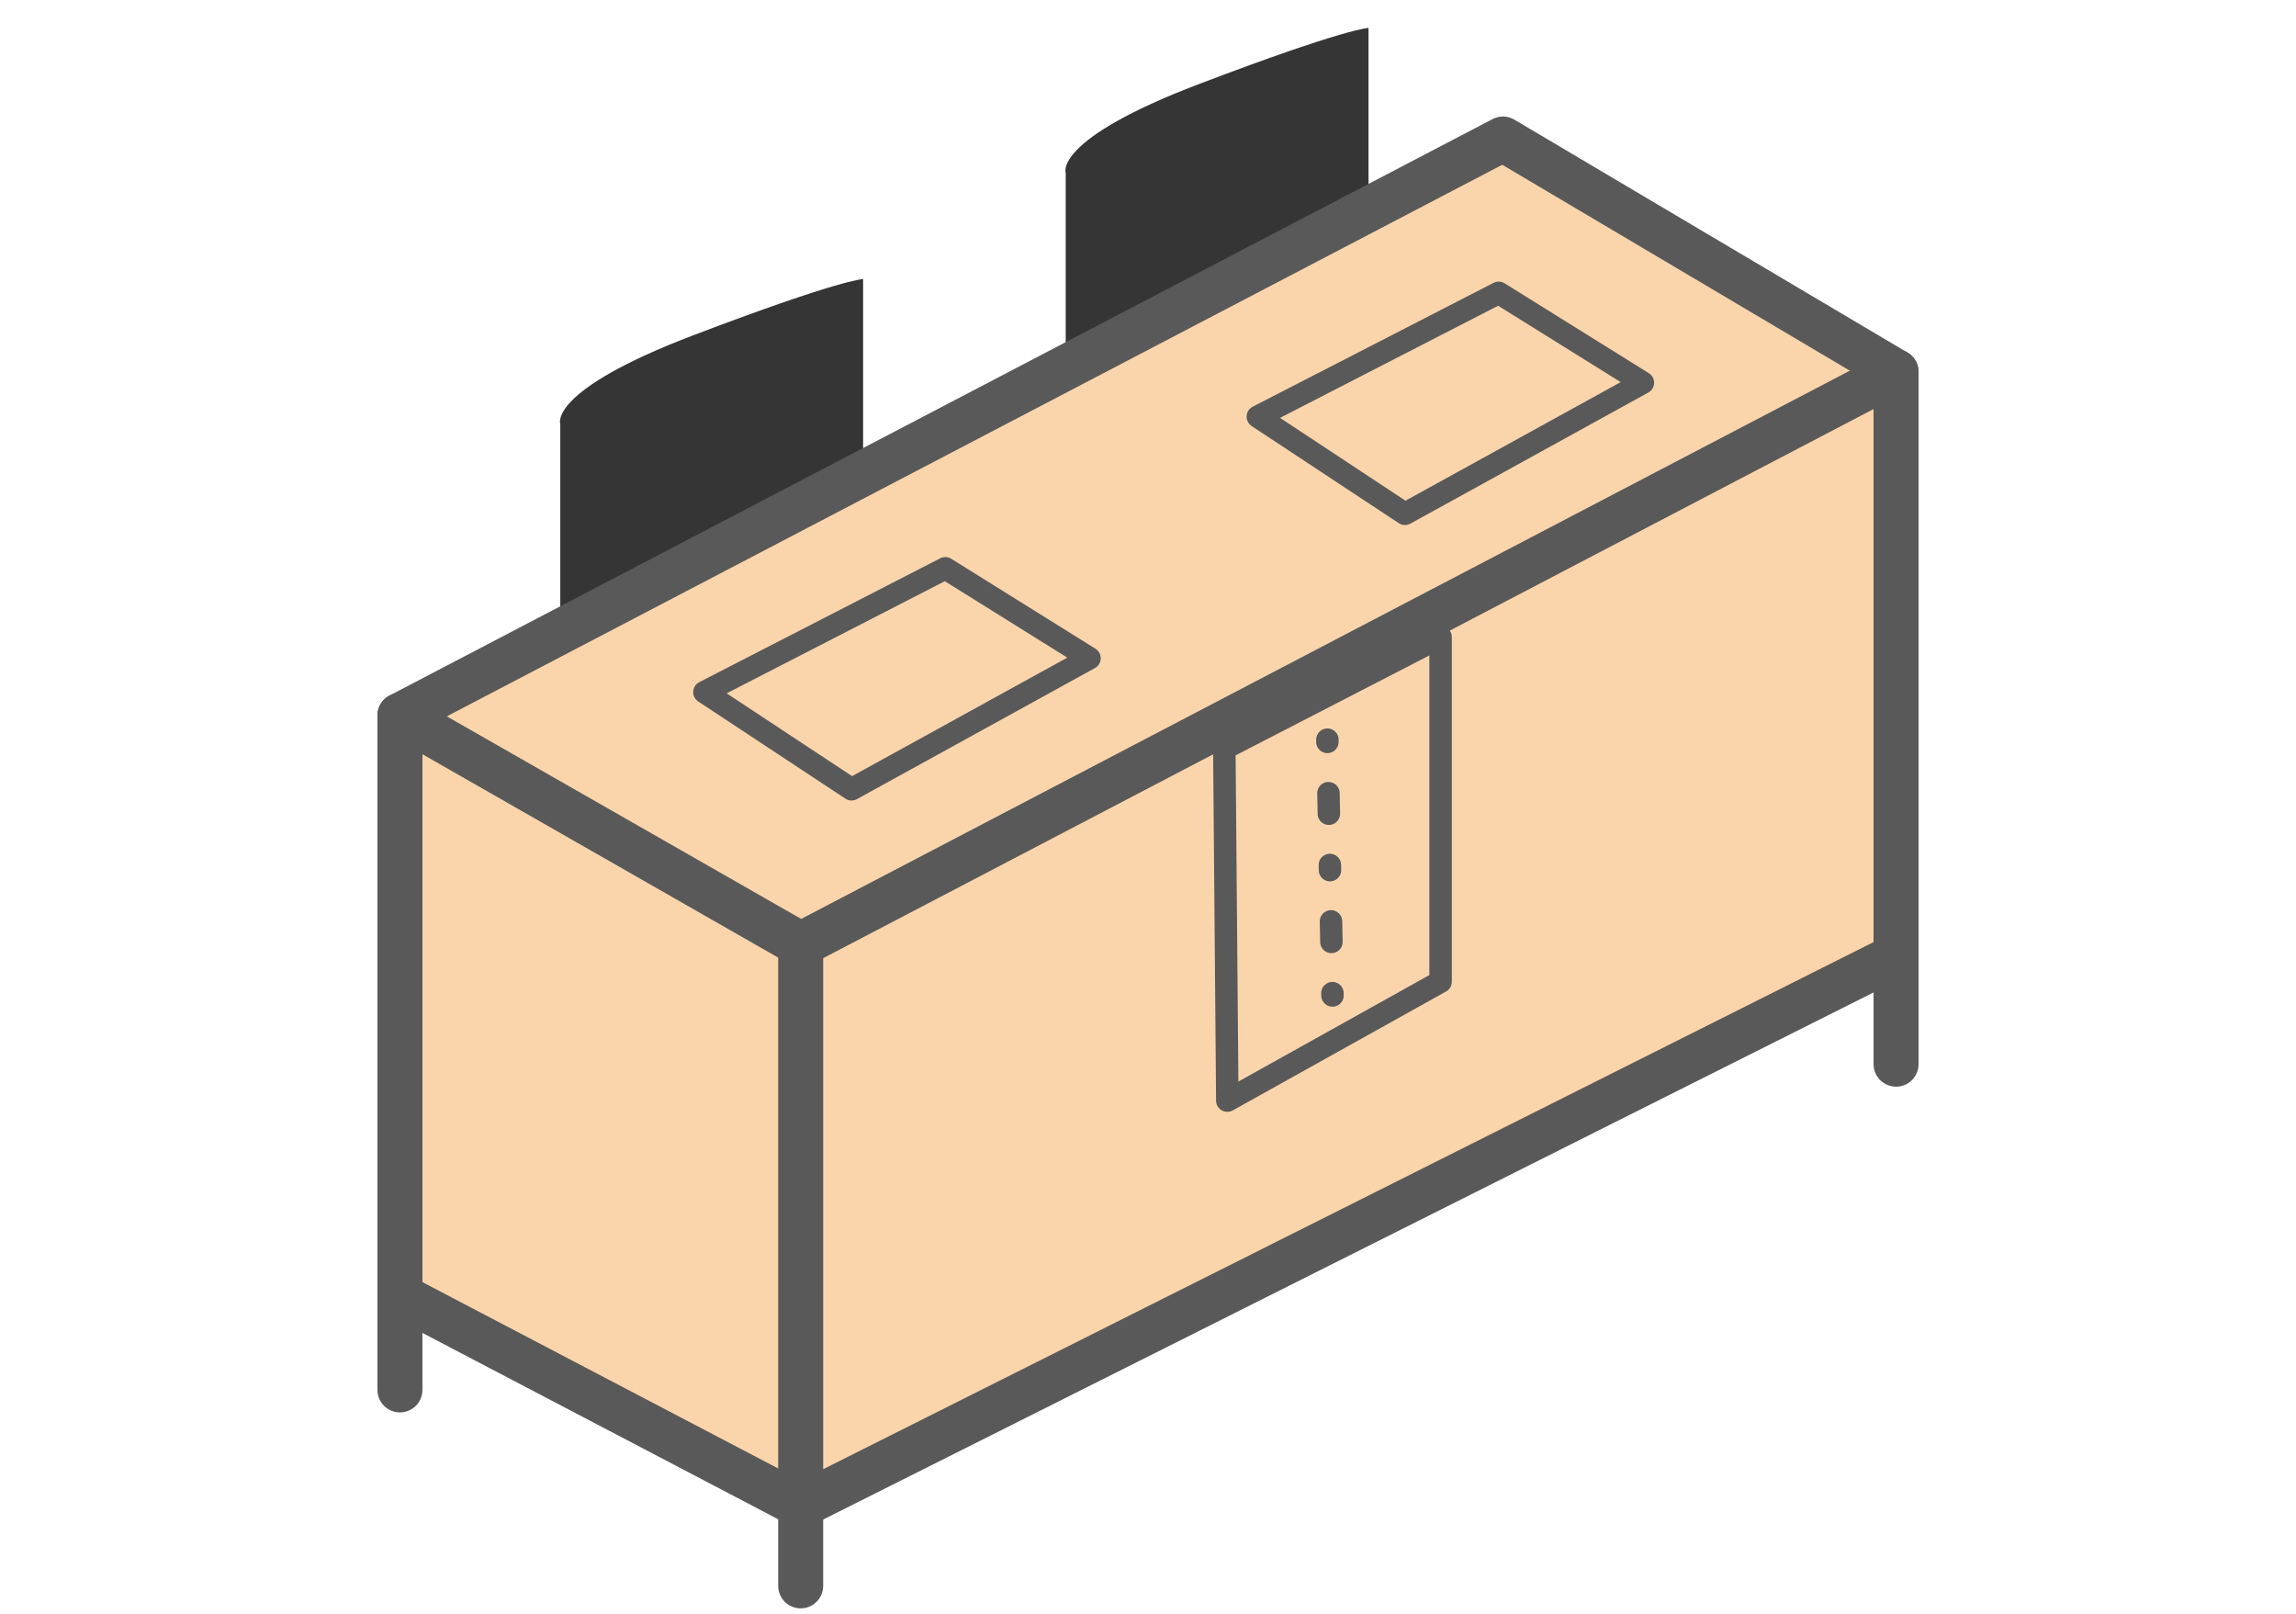<?xml version="1.0" encoding="UTF-8"?>
<svg id="b" data-name="レイヤー 2" xmlns="http://www.w3.org/2000/svg" viewBox="0 0 370 260">
  <g id="c" data-name="SVG書き出し枠">
    <rect width="370" height="260" style="fill: none; stroke-width: 0px;"/>
  </g>
  <g id="d" data-name="レイヤー 1">
    <g>
      <g>
        <path d="M139.08,86.78l-48.79,23.37v-41.82s-2.19-5.33,21.53-14.35c23.71-9.02,27.27-9.02,27.27-9.02v41.82Z" style="fill: #353535; stroke-width: 0px;"/>
        <path d="M220.53,46.32l-48.79,23.37V27.87s-2.19-5.33,21.53-14.35c23.71-9.02,27.27-9.02,27.27-9.02v41.82Z" style="fill: #353535; stroke-width: 0px;"/>
        <g>
          <polygon points="64.45 115.27 242.2 22.4 305.55 59.92 305.55 154.02 129.03 242.58 64.45 208.76 64.45 115.27" style="fill: #fad5ac; stroke: #595959; stroke-linecap: round; stroke-linejoin: round; stroke-width: 7.25px;"/>
          <g>
            <line x1="129.03" y1="152.18" x2="129.03" y2="255.5" style="fill: none; stroke: #595959; stroke-linecap: round; stroke-linejoin: round; stroke-width: 7.25px;"/>
            <line x1="64.45" y1="120.6" x2="64.45" y2="223.93" style="fill: none; stroke: #595959; stroke-linecap: round; stroke-linejoin: round; stroke-width: 7.25px;"/>
            <line x1="305.55" y1="61.36" x2="305.55" y2="171.45" style="fill: none; stroke: #595959; stroke-linecap: round; stroke-linejoin: round; stroke-width: 7.25px;"/>
          </g>
          <polyline points="64.45 115.27 129.03 152.18 305.55 59.92" style="fill: none; stroke: #595959; stroke-linecap: round; stroke-linejoin: round; stroke-width: 7.25px;"/>
        </g>
        <polygon points="113.52 111.51 137.23 127.16 175.57 106.05 152.34 91.56 113.52 111.51" style="fill: #fad5ac; stroke: #595959; stroke-linecap: round; stroke-linejoin: round; stroke-width: 3.62px;"/>
        <polygon points="202.7 67.13 226.41 82.78 264.75 61.66 241.51 47.18 202.7 67.13" style="fill: #fad5ac; stroke: #595959; stroke-linecap: round; stroke-linejoin: round; stroke-width: 3.62px;"/>
        <polygon points="197.78 177.32 232.15 158.16 232.15 102.63 197.3 120.6 197.78 177.32" style="fill: #fad5ac; stroke: #595959; stroke-linecap: round; stroke-linejoin: round; stroke-width: 3.62px;"/>
      </g>
      <g>
        <line x1="213.91" y1="119.17" x2="213.91" y2="119.53" style="fill: none; stroke: #595959; stroke-linecap: round; stroke-linejoin: round; stroke-width: 3.62px;"/>
        <line x1="214.08" y1="127.79" x2="214.23" y2="135.23" style="fill: none; stroke: #595959; stroke-dasharray: 0 0 3.31 8.26; stroke-linecap: round; stroke-linejoin: round; stroke-width: 3.62px;"/>
        <line x1="214.31" y1="139.36" x2="214.64" y2="155.88" style="fill: none; stroke: #595959; stroke-dasharray: 0 0 0 0 .83 8.26 3.31 8.26; stroke-linecap: round; stroke-linejoin: round; stroke-width: 3.62px;"/>
        <line x1="214.72" y1="160.01" x2="214.73" y2="160.38" style="fill: none; stroke: #595959; stroke-linecap: round; stroke-linejoin: round; stroke-width: 3.62px;"/>
      </g>
    </g>
  </g>
</svg>